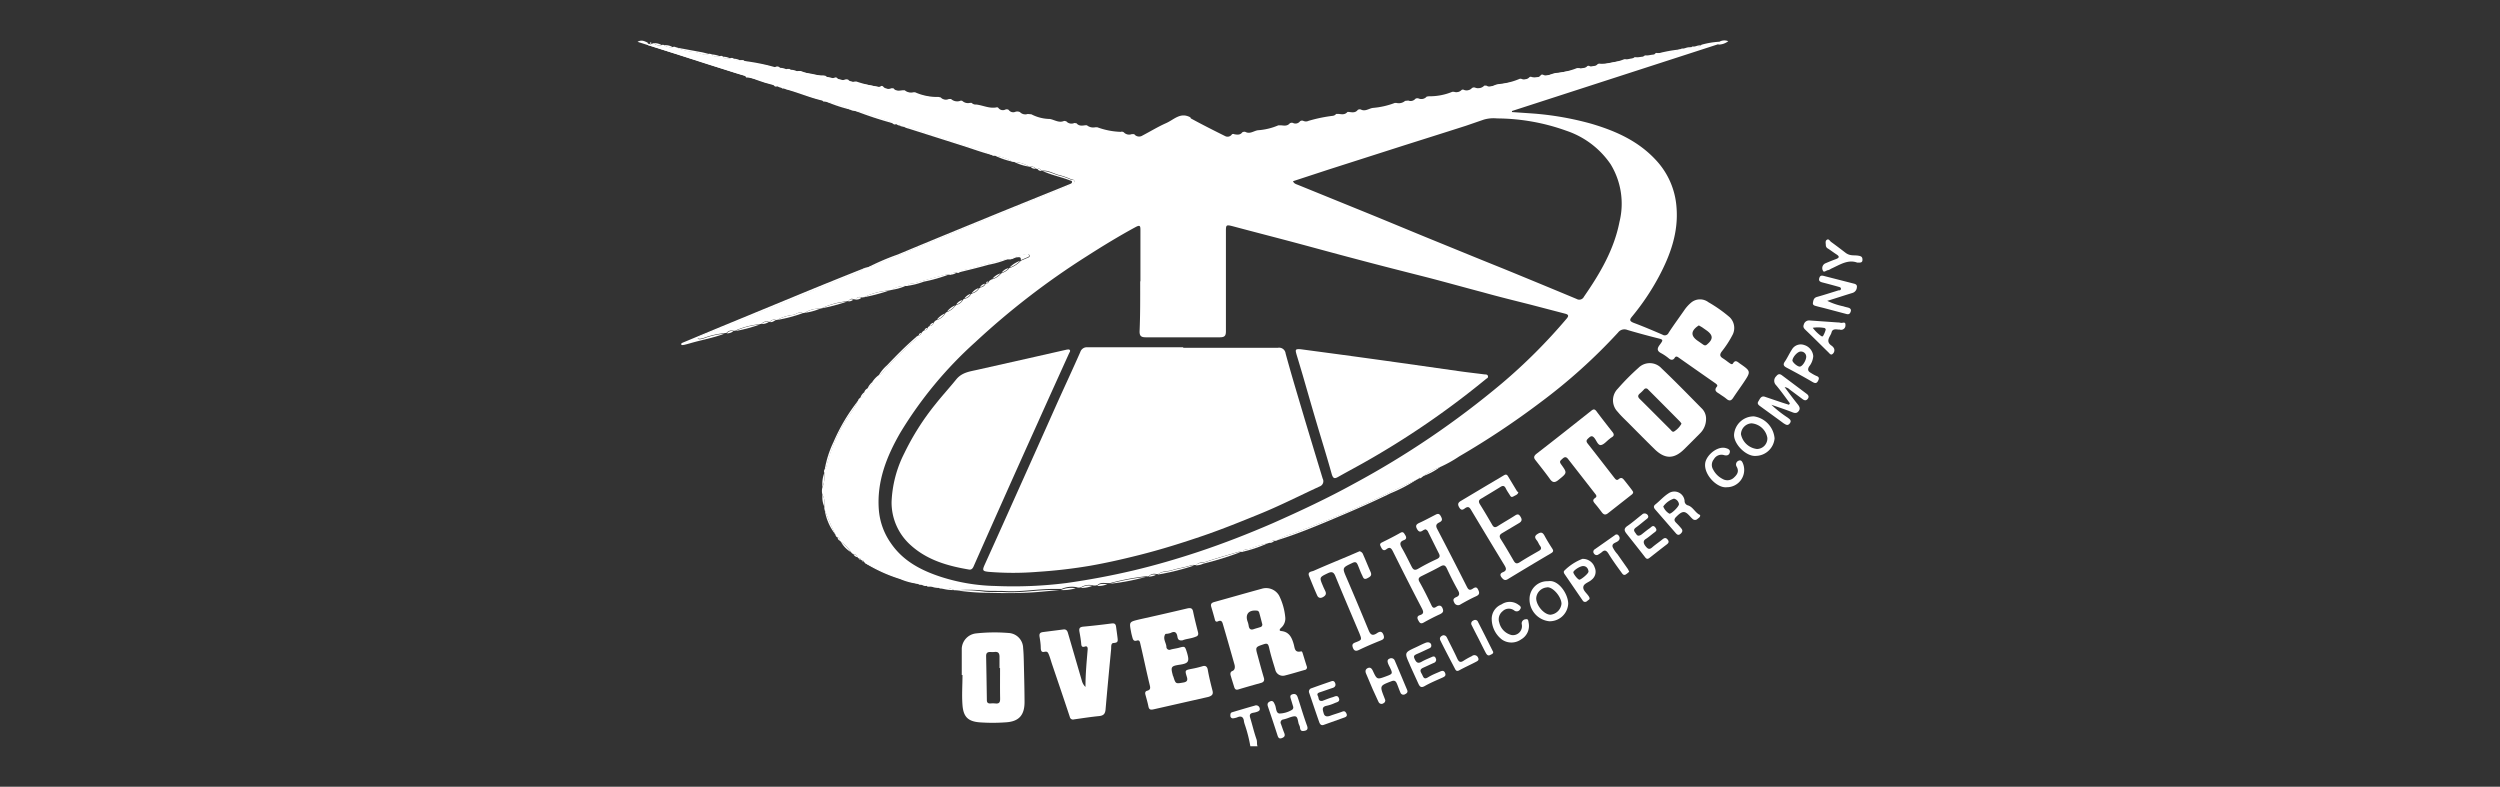 <svg id="Layer_1" data-name="Layer 1" xmlns="http://www.w3.org/2000/svg" viewBox="0 0 405.35 127.56"><rect x="0" y="0" width="405.35" height="127.56" fill="#333333" stroke="none"/><defs><style>.cls-1{fill:#fff;}</style></defs><path class="cls-1" d="M202.73,121a22.8,22.8,0,0,0-.87-3.44,4.21,4.21,0,0,1-.16-.55c-.06-.76-.44-1-1.12-.69a2.79,2.79,0,0,1-.57.14.41.41,0,0,1-.52-.39c0-.27,0-.5.3-.59,1.22-.36,2.43-.73,3.66-1.07a.58.58,0,0,1,.79.4c.12.4-.2.53-.5.63s-.44.1-.65.15c-.4.1-.52.32-.4.74.36,1.19.64,2.4,1.05,3.57.13.38,0,.75.16,1.1Z"/><path class="cls-1" d="M155,95.71l-.27,0a2.75,2.75,0,0,0-2.08-.28l-.24,0a2.1,2.1,0,0,0-1.56-.31l-.45,0a1.22,1.22,0,0,0-1-.3l-.3,0a2,2,0,0,0-.36-.17,37.55,37.55,0,0,1-5.06-1.69c-1.15-.51-2.27-1.09-3.4-1.64L140,91a.26.26,0,0,0-.33-.19l-.17-.13c0-.18-.18-.21-.34-.2l-.16-.17a.77.77,0,0,0-.67-.5.5.5,0,0,1-.33-.29,7.54,7.54,0,0,0-1.71-1.72l-.13-.17a.46.46,0,0,0-.38-.49.56.56,0,0,1-.32-.45,39.89,39.89,0,0,1-1.8-4.2l0-.3a3.14,3.14,0,0,0-.31-2,2.12,2.12,0,0,1,0-1.17,5,5,0,0,0,.31-2.37.53.53,0,0,1,0-.46c.1-.17.26-.32.29-.49a27.14,27.14,0,0,1,3.6-8.21,13.87,13.87,0,0,0,1.6-2.6.51.51,0,0,1,.29-.35,1.5,1.5,0,0,0,.71-1,.94.94,0,0,1,.45-.53,2,2,0,0,0,.88-1.15,4.18,4.18,0,0,1,.95-1,2.23,2.23,0,0,0,.92-.8c1.15-1.42,2.53-2.62,3.8-3.93.55-.57,1.3-.94,1.69-1.67l0-.07H149a.52.52,0,0,0,.4-.38,1.2,1.2,0,0,1,.53-.47.45.45,0,0,0,.47-.35.5.5,0,0,1,.34-.32.76.76,0,0,0,.66-.53.85.85,0,0,1,.52-.46,2.37,2.37,0,0,0,1.31-1,.56.56,0,0,1,.34-.3,2.83,2.83,0,0,0,1.33-1l.19-.15a1.56,1.56,0,0,0,1-.72.47.47,0,0,1,.35-.28,1.44,1.44,0,0,0,1-.73l.18-.11a2,2,0,0,0,1.15-.83l.21-.16a1,1,0,0,0,.8-.53l.18-.14c.16,0,.27,0,.31-.2a1.1,1.1,0,0,1,.7-.47,2.78,2.78,0,0,0,1.31-.87l.19-.13a2.64,2.64,0,0,0,1.15-.73c0-.07.05-.09.12-.08a4.41,4.41,0,0,0,1.72-1.1l.14-.11,1-.43c.17-.08.4-.12.33-.38s-.31-.23-.48-.19a8.5,8.5,0,0,0-2.65.82l-.32,0a1.41,1.41,0,0,0-.41,0c-1.88.49-3.77.93-5.62,1.5-.67.2-1.45.13-2,.68l-.25,0a1,1,0,0,0-1.08.31l-.23,0a1.84,1.84,0,0,0-.57,0c-1.6.42-3.19.84-4.78,1.32-.48.14-1.07,0-1.43.5l-.23,0a3.76,3.76,0,0,0-2.28.63l-.34.08a11.56,11.56,0,0,0-4.16,1.1l-.35.06a.73.73,0,0,0-1,.29l-.35,0c-.37-.21-.6,0-.82.26l-.2.05A12.51,12.51,0,0,0,133.19,50l-.25.05a4.08,4.08,0,0,0-2.43.66l-.35.06c-.58-.34-1,.17-1.54.28a6.87,6.87,0,0,0-2.61.82l-.23,0a.8.8,0,0,0-.94.31l-.22,0a1,1,0,0,0-1.12.31l-.34.08a12.48,12.48,0,0,0-4,1.06l-.28,0a1,1,0,0,0-1.07.34l-.35.05a13,13,0,0,0-3.32.76c-.35.08-.66.24-1,.08,0-.25.21-.31.4-.39,3.69-1.47,7.4-2.93,11.09-4.44q6.56-2.67,13.07-5.41a7,7,0,0,0,2.5-1.18l.35-.09a7.15,7.15,0,0,0,2.2-.79c2.56-1,5.09-2.09,7.63-3.13,3.72-1.53,7.44-3.07,11.17-4.56,3.14-1.25,6.22-2.64,9.39-3.83.88-.33,1.71-.78,2.61-1.06.31-.1.61-.24.64-.57s-.39-.3-.61-.39a11.09,11.09,0,0,0-1.64-.59c-1-.2-1.81-.81-2.84-.77l-.22,0c-.17-.2-.34-.41-.65-.25l-.35-.09a.7.7,0,0,0-.76-.29l-.25,0a5,5,0,0,0-2.45-.77l-.21,0a7.56,7.56,0,0,0-2.92-1l-.26,0a18.06,18.06,0,0,0-4.23-1.5c-2.47-.84-5-1.64-7.45-2.41a10.92,10.92,0,0,0-3-.82l-.34-.08c-.16-.37-.44-.4-.78-.3a.39.39,0,0,1-.4-.06,1.71,1.71,0,0,0-.4-.28,34.21,34.21,0,0,0-3.5-1.17,9.21,9.21,0,0,0-2.52-.67l-.26-.05a17.55,17.55,0,0,0-4.41-1.45l-.25,0a.53.53,0,0,0-.43-.33,14.86,14.86,0,0,1-2.27-.69,24.51,24.51,0,0,0-3.73-1.1l-.24,0a.82.82,0,0,0-.88-.32l-.29,0c-.41-.53-1.07-.51-1.62-.67a11.33,11.33,0,0,0-2.8-.79l-.25,0a.51.51,0,0,0-.35-.32c-1.23-.33-2.43-.75-3.64-1.14-3.87-1.27-7.77-2.48-11.66-3.71-.17,0-.31-.09-.35-.28l.34,0c.08.15.18.16.29,0L106,7a1.32,1.32,0,0,0,1.29.31.4.4,0,0,1,.38,0,1.89,1.89,0,0,0,1.42.32.45.45,0,0,1,.42,0,10.16,10.16,0,0,0,3.33.81c.7.13,1.39.66,2.16.27l.34.06c.39.53.93.39,1.45.32a.39.39,0,0,1,.4.06c.31.53.79.31,1.23.29a.52.52,0,0,1,.44,0,1.16,1.16,0,0,0,1.21.3l.45,0a2.1,2.1,0,0,0,.49.29c1,.2,2,.41,3.08.53.58.06,1.11.57,1.74.25a.6.6,0,0,1,.52.07,1.17,1.17,0,0,0,1.28.3l.39,0a1.59,1.59,0,0,0,1.39.33l.45,0a9,9,0,0,0,3.65.72l.34.06a1.49,1.49,0,0,0,1.44.32.38.38,0,0,1,.4,0,1.15,1.15,0,0,0,1.26.31.78.78,0,0,1,.58,0,1,1,0,0,0,1.07.3l.26,0a19.48,19.48,0,0,0,3.45.83.51.51,0,0,0,.54-.1.33.33,0,0,1,.34.08,1.09,1.09,0,0,0,1.32.28l.35,0c.39.51.91.4,1.44.33l.4,0a1.55,1.55,0,0,0,1.4.32l.27,0a8.78,8.78,0,0,0,3.81.76l.35.08a1.13,1.13,0,0,0,1.32.25l.35,0a1.48,1.48,0,0,0,1.44.32.41.41,0,0,1,.4,0,1.36,1.36,0,0,0,1.24.31l.26,0a.93.93,0,0,0,.76.27c1.08.13,2.1.67,3.23.47a.31.31,0,0,1,.34.07.9.9,0,0,0,1.15.27.6.6,0,0,1,.52.05.9.9,0,0,0,1.14.3,1.05,1.05,0,0,1,.7.07,1.19,1.19,0,0,0,1.25.3l.59.05a6.7,6.7,0,0,0,3,.76c.76.13,1.49.7,2.32.31l.34.06a1.12,1.12,0,0,0,1.32.28l.35.05c.39.48.91.39,1.42.32l.26,0a1.61,1.61,0,0,0,1.39.32l.28,0a12.11,12.11,0,0,0,3.81.75.55.55,0,0,1,.51.08,1.18,1.18,0,0,0,1.28.29l.4,0a1,1,0,0,0,1.35.22c1.27-.66,2.5-1.42,3.81-2s2.27-1.77,3.84-1l.16.12c0,.05,0,.12.08.14,1.83,1,3.66,1.92,5.51,2.84a.84.84,0,0,0,1.1-.3.43.43,0,0,1,.4,0c.47.08.94.14,1.27-.31a.63.63,0,0,1,.52-.07c.72.39,1.33-.16,2-.27a10.08,10.08,0,0,0,3.33-.8l.45,0c.5.05,1,.15,1.4-.32a.61.61,0,0,1,.51-.07.91.91,0,0,0,1.15-.26.54.54,0,0,1,.52-.08,1,1,0,0,0,.88,0,24,24,0,0,1,3.46-.75c.35-.07.72,0,1-.37l.43,0c.51.07,1,.16,1.41-.32l.23,0c.52.07,1.05.18,1.44-.33a.58.58,0,0,1,.51-.06c.69.36,1.28-.16,1.91-.26a13,13,0,0,0,3.58-.81l.27,0a1.55,1.55,0,0,0,1.4-.33l.52-.06a1,1,0,0,0,1.15-.28.61.61,0,0,1,.51-.06,1.14,1.14,0,0,0,1.33-.3l.34-.05a9.62,9.62,0,0,0,3.82-.73l.25,0a1.17,1.17,0,0,0,1.25-.3.39.39,0,0,1,.39,0,1.16,1.16,0,0,0,1.28-.3.57.57,0,0,1,.52-.07,1.34,1.34,0,0,0,1.48-.33l.34,0c.7.43,1.28-.15,1.91-.24a11,11,0,0,0,3.42-.83.46.46,0,0,1,.41,0,1.15,1.15,0,0,0,1.26-.31.37.37,0,0,1,.38,0c.53.07,1.07.2,1.46-.33a.34.34,0,0,1,.35-.05c.71.35,1.33-.17,2-.28a11.42,11.42,0,0,0,3.5-.8l.4,0a1.17,1.17,0,0,0,1.27-.32.37.37,0,0,1,.38,0,1.14,1.14,0,0,0,1.29-.31.61.61,0,0,1,.51-.06,10.65,10.65,0,0,0,3.82-.75l.27,0a1.58,1.58,0,0,0,1.4-.33l.22,0c.52.09,1,.19,1.44-.29l.23,0c.52.08,1.05.19,1.45-.3a.33.33,0,0,1,.34-.08,10.41,10.41,0,0,0,4-.73l.29,0a1.83,1.83,0,0,0,1.38-.32l.4,0a1.16,1.16,0,0,0,1.11-.3,13.51,13.51,0,0,1,2.83-.48v.36L245.15,18v.17l3.07.21a48.87,48.87,0,0,1,9.82,1.69c3.89,1.15,7.53,2.76,10.38,5.81a12.47,12.47,0,0,1,3.41,7.74c.33,4.08-1,7.74-2.87,11.25a39,39,0,0,1-4.35,6.47c-.43.52-.39.73.26,1,1.58.59,3.13,1.25,4.68,1.92a.68.68,0,0,0,1-.3c.8-1.23,1.67-2.41,2.51-3.62A6,6,0,0,1,274.28,49a2.24,2.24,0,0,1,2.72,0,22.49,22.49,0,0,1,3.46,2.44,2.44,2.44,0,0,1,.51,2.75A16.5,16.5,0,0,1,279.16,57c-.35.48-.32.78.17,1.09s.72.52,1.08.77c.18.12.43.32.58.06.39-.65.74-.24,1.08,0,1.86,1.29,1.86,1.29.58,3.2-.54.8-1.11,1.58-1.64,2.39-.32.49-.63.54-1.07.17s-.73-.51-1.08-.77-1.1-.5-.47-1.24c.16-.19-.07-.39-.27-.53q-3-2.09-6-4.2c-.26-.18-.44-.18-.61.11s-.52.4-.88.1a7.67,7.67,0,0,0-1.3-.89c-.68-.35-.66-.75-.25-1.31.67-.9.64-.88-.49-1.16-1.58-.4-3.16-.83-4.72-1.29a1.28,1.28,0,0,0-1.52.42,90.18,90.18,0,0,1-12.54,11.29A132,132,0,0,1,236.6,74a20.54,20.54,0,0,1-3,1.68,11.64,11.64,0,0,0-2.82,1.52l-.18.14c-.19,0-.39,0-.48.19l-.2.14-3.41,1.63c-2.65,1.28-5.32,2.52-8,3.68-2.93,1.26-5.9,2.42-8.88,3.57a10.39,10.39,0,0,0-2.65,1.1l-.27.06a.55.55,0,0,0-.73.27l-.26.07a17.34,17.34,0,0,0-3,.92c-.42.12-1,0-1.24.51l-.29,0a1.87,1.87,0,0,0-.41,0c-1.74.52-3.48,1-5.2,1.59-.54.17-1.19,0-1.61.55l-.27,0a1.37,1.37,0,0,0-.49,0c-1,.36-2.12.48-3.16.82-.74.24-1.6.08-2.25.65l-.28,0a1.22,1.22,0,0,0-1.22.29.47.47,0,0,1-.43.05,38.26,38.26,0,0,0-5.91,1.12l-.33,0c-.57,0-1.17-.17-1.66.29a1.26,1.26,0,0,1-.79.07,2.43,2.43,0,0,0-1.88.29,1,1,0,0,1-.77,0,4.16,4.16,0,0,0-2.41.29l-.26,0-1.07,0c-2.58,0-5.13.48-7.72.35-1.1-.06-2.22,0-3.32-.07A25.6,25.6,0,0,0,155,95.71Zm29.91-50.09q0-4.17,0-8.33c0-.67-.08-.85-.79-.47-2.73,1.48-5.38,3.1-8,4.78a123.77,123.77,0,0,0-18,13.89,64.84,64.84,0,0,0-12.15,14.68c-2.21,3.84-3.81,7.86-3.48,12.42a10.87,10.87,0,0,0,2,5.54c1.95,2.83,4.84,4.34,8,5.38a30.81,30.81,0,0,0,8.9,1.5,68.58,68.58,0,0,0,11.55-.48c3.59-.51,7.15-1.17,10.68-2s7.29-1.92,10.85-3.11c4-1.34,7.95-2.88,11.83-4.56,4.52-2,9-4.1,13.28-6.46a141.93,141.93,0,0,0,23.9-16.21A89.33,89.33,0,0,0,254,51.68c.37-.43.36-.66-.19-.81l-5.63-1.47c-2.57-.65-5.15-1.28-7.72-2-3-.79-6-1.63-9-2.41-3.94-1-7.89-2-11.82-3.05-3.51-.92-7-1.89-10.5-2.82-3.1-.82-6.21-1.62-9.31-2.45-1-.25-1.06-.2-1.06.78,0,5.41,0,10.83,0,16.24,0,.74-.18,1-1,1-4,0-8,0-12,0-.73,0-1-.21-1-.94C184.89,51.06,184.87,48.34,184.87,45.62Zm24.74-16.24c.15.39.49.47.79.59l11.07,4.5c3.76,1.53,7.5,3.1,11.26,4.63s7.33,3,11,4.47q5.94,2.43,11.86,4.9a.84.84,0,0,0,1.19-.36c2.58-3.73,4.88-7.61,5.76-12.13a12.27,12.27,0,0,0-1.44-9.36,14.12,14.12,0,0,0-7.17-5.42,33.65,33.65,0,0,0-11.24-2,5.66,5.66,0,0,0-2.13.19c-1,.34-1.94.67-2.91,1-3.37,1.08-6.74,2.14-10.12,3.21l-12.09,3.87Zm65.8,23.38-.28.19c-1,.77-1,1.5,0,2.24l.95.66c.21.15.4.24.66,0,1-.84,1-1.47,0-2.22l-.81-.57Z"/><path class="cls-1" d="M208.4,100.17a2,2,0,0,1-.7,1.64c-.18.18-.4.46.06.51,1.29.14,1.7,1.07,2,2.12.18.58.11,1.43,1.17,1.18.18-.05.25.17.3.34.21.68.42,1.37.64,2.06a.42.42,0,0,1-.34.61c-1.07.3-2.13.63-3.21.9a1.26,1.26,0,0,1-1.56-1c-.36-1.18-.74-2.37-1-3.58-.14-.52-.26-.69-.84-.5-1.38.47-1.4.44-1,1.85.32,1.2.65,2.4,1,3.59.13.43,0,.69-.4.82-1.25.35-2.5.7-3.75,1.08-.4.12-.56-.07-.66-.41-.19-.6-.38-1.21-.56-1.82-.09-.31-.09-.63.28-.77s.45-.56.34-1c-.61-2.15-1.22-4.31-1.85-6.45-.11-.38-.2-.89-.83-.6-.31.14-.45,0-.52-.32-.18-.67-.37-1.33-.57-2-.14-.45,0-.67.45-.8,2.59-.72,5.17-1.46,7.76-2.17a2.43,2.43,0,0,1,2.79,1.13A10,10,0,0,1,208.4,100.17Zm-3.76.94c-.14-.54-.3-1.18-.48-1.81a.44.44,0,0,0-.45-.3c-1.25-.1-1.82.6-1.44,1.74a3.47,3.47,0,0,1,.19.72c.08.51.31.74.85.54.34-.12.69-.2,1-.31A.42.42,0,0,0,204.64,101.11Z"/><path class="cls-1" d="M276.62,68a3.25,3.25,0,0,1-1,2.29c-.84.85-1.68,1.69-2.53,2.53-1.65,1.64-3.14,1.65-4.82,0-1.39-1.36-2.75-2.74-4.12-4.12-.62-.63-1.29-1.23-1.84-1.91a2.67,2.67,0,0,1,0-3.77,37.94,37.94,0,0,1,3.34-3.37,2.59,2.59,0,0,1,3.76.08c2.21,2.1,4.34,4.29,6.48,6.46A2.32,2.32,0,0,1,276.62,68Zm-4,.67a1.87,1.87,0,0,0-.25-.34q-2.56-2.59-5.16-5.19a.41.41,0,0,0-.65,0,6.55,6.55,0,0,1-.65.64c-.39.32-.39.59,0,.95,1.64,1.62,3.25,3.25,4.88,4.87.2.19.4.59.74.3A3.44,3.44,0,0,0,272.64,68.69Z"/><path class="cls-1" d="M155.94,109.46c0-1.44,0-2.88,0-4.32a2.6,2.6,0,0,1,2.24-2.43,27.82,27.82,0,0,1,5.32-.08,2.49,2.49,0,0,1,2.39,2.43c.07.72.09,1.44.11,2.16.05,2.19.11,4.38.12,6.57s-.93,3.21-3.06,3.33a29.87,29.87,0,0,1-4.23,0c-1.87-.15-2.62-.89-2.77-2.78-.13-1.63,0-3.27,0-4.91Zm6.21-1.14h-.09c0-.61,0-1.22,0-1.82s-.21-.86-.82-.79a3.64,3.64,0,0,1-.66,0c-.51,0-.7.19-.69.69q.07,3.56.12,7.13c0,.39.18.54.56.53a4.6,4.6,0,0,1,.83,0c.57.06.77-.15.76-.75C162.13,111.64,162.15,110,162.15,108.32Z"/><path class="cls-1" d="M191.75,103.82c-.71.11-.79-.27-.85-.63-.12-.68-.45-.9-1.09-.56a3.39,3.39,0,0,1-.57.13c-.11,0-.27,0-.31.08-.43.72.14,1.36.19,2a.49.49,0,0,0,.7.48c.42-.12.87-.17,1.3-.28,1-.28,1-.29,1.33.75.45,1.5.28,1.78-1.26,2-1.29.2-1.39.35-1.05,1.62,0,.1.08.21.11.31.38,1.19.37,1.16,1.64.94.62-.11.71-.39.54-.93-.33-1.07-.31-1.07.82-1.29a16.19,16.19,0,0,0,1.7-.41c.57-.19.81.13.88.57.2,1.15.48,2.27.77,3.4.15.59-.1.82-.69,1q-4.41,1-8.82,2c-.5.12-.78.1-.89-.48s-.32-1.28-.49-1.92c-.08-.28,0-.53.28-.6.62-.16.53-.51.41-1-.54-2.23-1-4.48-1.53-6.72-.07-.33-.18-.53-.54-.42-.51.17-.63-.16-.73-.53s-.16-.6-.21-.89c-.31-1.63-.3-1.6,1.3-2q3.9-.86,7.77-1.78c.57-.13.89-.09,1,.55.23,1.11.51,2.21.79,3.31.09.36,0,.6-.36.71C193.14,103.55,192.32,103.57,191.75,103.82Z"/><path class="cls-1" d="M176,111.38c0-2.19.2-4.17.36-6.14,0-.28-.09-.53-.44-.41-.55.18-.59-.13-.62-.55-.06-.6-.16-1.21-.27-1.8s0-.82.65-.88c1.52-.14,3-.31,4.54-.51.47-.07.68.07.74.52s.16,1.15.23,1.73.12.86-.59.91c-.51,0-.41.59-.44,1-.31,3.25-.62,6.51-.9,9.76-.06.71-.31,1-1,1.09-1.38.13-2.75.35-4.12.54a.52.52,0,0,1-.68-.4c-.94-2.84-1.9-5.66-2.86-8.49-.17-.5-.3-1-.49-1.49s-.28-.68-.77-.57-.56-.2-.59-.59c0-.61-.09-1.22-.19-1.82s.12-.73.58-.8l3.3-.42c.41-.05.61.19.71.55.76,2.6,1.51,5.2,2.27,7.79A2.08,2.08,0,0,0,176,111.38Z"/><path class="cls-1" d="M264.8,79.77c0,.28-.19.39-.33.5l-3.73,2.93c-.37.3-.67.32-1-.11s-.7-.93-1.08-1.37-.49-.66,0-1c.35-.23.1-.51-.06-.71l-4.35-5.58c-.28-.37-.55-.39-.89-.07s-.6.43-.24.93c1,1.39,1,1.38-.41,2.51-.62.52-1,.47-1.44-.18-.72-1-1.52-2-2.3-3-.3-.37-.32-.62.1-1,3-2.31,5.94-4.65,8.91-7,.28-.22.51-.38.82,0,.86,1.15,1.75,2.29,2.64,3.42.28.35.31.63-.12.87a2.13,2.13,0,0,0-.34.25c-.46.34-.91.92-1.4,1s-.73-.75-1.08-1.16-.58-.29-.9,0-.51.48-.19.9c1.44,1.83,2.86,3.67,4.29,5.51.18.22.4.59.74.29.5-.43.74-.06,1,.26s.72.91,1.07,1.37A3.54,3.54,0,0,1,264.8,79.77Z"/><path class="cls-1" d="M231.11,85.82a2.83,2.83,0,0,0-.36.16c-.41.3-.7.33-1-.22s-.08-.78.42-1c.86-.39,1.68-.84,2.52-1.27.38-.2.65-.3.93.22s.25.75-.26,1-.61.53-.32,1.08q2.41,4.62,4.77,9.29c.24.49.44.74,1,.36s.73-.13.92.31.1.7-.38.92c-.85.38-1.68.84-2.5,1.3a.68.68,0,0,1-1.08-.32c-.27-.49,0-.69.4-.86s.55-.47.27-1c-.67-1.18-1.28-2.4-1.85-3.62-.25-.53-.51-.62-1-.35-1,.56-2.06,1.07-3.1,1.59-.5.24-.6.49-.3,1,.69,1.22,1.31,2.49,1.92,3.76.2.43.42.46.77.22s.77-.33,1,.2.1.75-.4,1c-.9.41-1.79.87-2.66,1.36-.54.31-.7-.09-.88-.41s-.18-.65.26-.79c.66-.2.65-.52.35-1.1-1.6-3.06-3.16-6.15-4.7-9.24-.26-.52-.5-.79-1.05-.36-.38.29-.63.16-.84-.26s-.34-.62.15-.86c1-.49,2-1,2.95-1.54.48-.26.59.07.8.4s.19.64-.21.78c-.73.26-.7.66-.36,1.26.58,1,1.08,2.05,1.61,3.08.24.46.49.63,1.05.3a33.21,33.21,0,0,1,3-1.55c.45-.21.59-.44.36-.9-.59-1.16-1.16-2.33-1.74-3.49A.74.74,0,0,0,231.11,85.82Z"/><path class="cls-1" d="M246.18,79.81c-.07.38-.42.47-.7.63s-.45.22-.63-.09-.5-.74-.69-1.14-.42-.54-.84-.28c-1.06.66-2.13,1.3-3.2,1.94-.41.24-.39.52-.16.9.69,1.1,1.35,2.22,2,3.35.24.41.48.44.88.19.93-.6,1.9-1.14,2.83-1.74.41-.26.61-.2.86.2s.28.7-.16,1l-2.79,1.66c-.43.25-.55.51-.24,1,.73,1.14,1.41,2.32,2.09,3.49.26.45.51.55,1,.23,1-.64,2-1.21,3-1.78.43-.23.59-.45.26-.89-.19-.26-.3-.6-.5-.85-.34-.42-.44-.71.12-1.06s.83-.24,1.12.29c.38.71.8,1.39,1.24,2.07.25.37.19.56-.19.78-2.34,1.38-4.67,2.77-7,4.19-.46.28-.7.11-1-.26s-.27-.68.19-.86c.7-.27.54-.67.25-1.15q-2.7-4.44-5.37-8.9c-.24-.4-.44-.72-1-.33-.33.25-.62.42-.94-.11s-.2-.8.25-1.07l4.36-2.6,2.5-1.48c.27-.16.53-.34.77.05l1.5,2.49A1.38,1.38,0,0,1,246.18,79.81Z"/><path class="cls-1" d="M220.44,89.38a.8.8,0,0,1,.59.56c.41.91.77,1.84,1.18,2.75.28.62,0,.81-.56,1.09s-.65-.22-.78-.48c-.28-.54-.47-1.12-.71-1.68-.17-.39-.33-.61-.87-.35-1.69.8-1.68.76-.93,2.49,1.21,2.8,2.38,5.6,3.54,8.41.28.69.58,1,1.31.53.41-.28.83-.48,1.1.22s-.13.8-.62,1c-1.12.45-2.24.93-3.34,1.46-.53.26-.82.13-1-.38s0-.69.48-.86c1-.39,1-.41.57-1.49-1.3-3.08-2.62-6.15-3.89-9.25-.29-.72-.65-.73-1.25-.44-1.35.65-1.36.64-.74,2.09.11.28.26.55.38.83.2.45,0,.72-.4.94s-.76.14-.94-.29c-.45-1-.89-2.09-1.31-3.14-.28-.72.44-.7.75-.84,1.82-.81,3.66-1.56,5.49-2.33Z"/><path class="cls-1" d="M296.27,48.78a11,11,0,0,0,2.63.89c.26.1.53.14.8.22s.49.26.38.61-.29.52-.67.42l-3.78-1c-.32-.08-.65-.15-1-.25s-.75-.14-.68-.58.15-.81.67-.95c1.17-.33,2.32-.7,3.48-1.06.15,0,.37,0,.39-.24s-.21-.29-.39-.34c-.85-.24-1.71-.47-2.56-.69-.39-.1-.71-.22-.56-.72s.45-.42.81-.33L300.64,46c.31.08.5.26.43.6a1,1,0,0,1-.72.9C299,47.91,297.75,48.33,296.27,48.78Z"/><path class="cls-1" d="M290.21,65.39c-.74-1-1.45-2-2.24-2.94A1,1,0,0,1,288,61c.28-.36.54-.43.91-.16l4,3c.31.22.46.5.19.84s-.58.24-.88,0l-2-1.49a1.43,1.43,0,0,0-.86-.42c.74,1,1.42,1.91,2.14,2.81.3.38.44.72.1,1.12s-.7.26-1.12.09c-1-.39-2-.72-3.27-1.16a18.79,18.79,0,0,0,2.64,2.08c.31.25.7.46.35.93s-.67.19-1,0c-1.23-.91-2.47-1.8-3.7-2.7-.29-.21-.67-.44-.4-.86s.45-1,1.14-.72l2.75.93,1.08.34Z"/><path class="cls-1" d="M275.67,83.58c0,.28-.27.42-.45.57a.56.56,0,0,1-.77,0c-.27-.23-.49-.52-.75-.76-.62-.59-1.05-.47-1.94.43-.54.54-.09.82.22,1.16a9.19,9.19,0,0,1,.66.74c.27.35.09.62-.19.86s-.51.13-.71-.1l-3.38-3.89c-.22-.26-.29-.51,0-.77.74-.58,1.36-1.31,2.16-1.82a1.67,1.67,0,0,1,2.62,1.2.73.73,0,0,0,.57.75c.79.26,1.12,1.13,1.85,1.51C275.64,83.45,275.65,83.53,275.67,83.58Zm-3.44-1.83a1.05,1.05,0,0,0-.82-.9,3.4,3.4,0,0,0-1.73,1.27,2.3,2.3,0,0,0,1,1.17C271,83.33,272.22,82.15,272.23,81.75Z"/><path class="cls-1" d="M284.7,73.92c-1.58.14-3.61-1.93-3.54-3.46a3.2,3.2,0,0,1,3.22-2.95,3.94,3.94,0,0,1,3.35,3.57A3.11,3.11,0,0,1,284.7,73.92ZM286.56,71A2.84,2.84,0,0,0,284,68.64a1.81,1.81,0,0,0-1.72,1.77,3,3,0,0,0,2.59,2.39A1.71,1.71,0,0,0,286.56,71Z"/><path class="cls-1" d="M267.25,83.74c0,.24-.15.32-.3.45-.57.44-1.11.92-1.7,1.34s-.16.73.07,1.1.6.21.88,0c.44-.34.86-.7,1.31-1,.26-.19.52-.59.89-.1s.06.64-.26.88-.86.71-1.32,1-.34.74,0,1.16.6.6,1.07.18,1.1-.84,1.64-1.28c.3-.25.56-.35.85,0s.18.58-.15.82c-.93.71-1.84,1.43-2.76,2.15-.29.23-.49.24-.74-.1-1-1.29-2-2.55-3-3.81-.4-.5-.45-.85.15-1.26.82-.56,1.57-1.23,2.36-1.84a.57.57,0,0,1,.69-.11A.56.56,0,0,1,267.25,83.74Z"/><path class="cls-1" d="M251,94.24c1.64-.32,3.24,2,3.27,3.62a3,3,0,0,1-3.08,2.87A3.57,3.57,0,0,1,248,97.06,2.88,2.88,0,0,1,251,94.24Zm-.14,1A1.89,1.89,0,0,0,249.08,97c0,1.2,1.32,2.68,2.32,2.67a2,2,0,0,0,1.78-1.76C253.18,96.8,251.84,95.2,250.89,95.22Z"/><path class="cls-1" d="M214.38,113.65c.52-.19,1.11-.44,1.71-.61.33-.1.78-.41,1,.16s-.3.64-.64.78a6.32,6.32,0,0,1-1.33.45c-.88.17-.65.69-.49,1.25s.62.54,1.11.35,1.26-.4,1.88-.64c.39-.16.55,0,.7.32s0,.51-.33.62l-3.36,1.2c-.45.16-.63-.16-.74-.47-.55-1.56-1.07-3.13-1.61-4.7a.56.56,0,0,1,.4-.78c1.07-.39,2.14-.76,3.21-1.13.35-.12.53.09.62.39s-.05.57-.4.69c-.71.23-1.41.49-2.12.72-.32.11-.5.25-.31.59S213.68,113.7,214.38,113.65Z"/><path class="cls-1" d="M232.07,104.71c0,.3-.27.39-.5.49-.58.27-1.15.55-1.74.8s-.69.38-.42.93.56.67,1.1.36,1.05-.5,1.58-.74c.27-.13.55-.21.69.16a.52.52,0,0,1-.27.76c-.58.25-1.15.53-1.74.79s-.51.55-.25,1,.3,1,1,.57,1.28-.64,1.94-.93c.3-.13.64-.26.84.2s-.08.61-.4.76c-1,.45-2,.86-2.92,1.39-.58.32-.79.06-1-.39-.43-.95-.87-1.9-1.3-2.86-.05-.1-.09-.21-.13-.31-.84-1.88-.84-1.88,1-2.73.53-.24,1-.5,1.58-.73S232.1,104.29,232.07,104.71Z"/><path class="cls-1" d="M224.61,113.52c0,.35-.19.46-.42.57s-.54,0-.67-.27c-.32-.68-.62-1.36-.92-2-.37-.86-.73-1.73-1.1-2.59-.17-.39-.12-.73.28-.91s.64.07.81.44c.67,1.44.68,1.44,2.12.91,1.13-.42,1.14-.43.62-1.52a4.66,4.66,0,0,1-.28-.6c-.09-.3-.15-.6.25-.76a.6.6,0,0,1,.84.3c.68,1.58,1.33,3.16,2,4.74.17.38,0,.57-.32.73a.51.51,0,0,1-.76-.28c-.2-.45-.36-.93-.55-1.39s-.4-.64-.94-.42c-1.86.72-1.87.7-1.14,2.58C224.49,113.19,224.55,113.37,224.61,113.52Z"/><path class="cls-1" d="M209.67,114.56l-.36-1.19c-.09-.32-.24-.65.25-.8s.73.11.86.52c.29.86.55,1.73.83,2.6.22.68.45,1.37.68,2,.14.4.11.7-.39.8s-.69,0-.76-.5c0-.26-.2-.51-.25-.78-.23-1.1-.21-1.34-1.73-.77a5.79,5.79,0,0,1-.71.21.5.5,0,0,0-.39.75c.17.47.32.94.51,1.4s.1.68-.33.86-.62,0-.75-.44q-.75-2.33-1.54-4.64c-.15-.43-.06-.68.35-.86s.59.11.72.43l.07.15c.22.49.12,1.3.71,1.39a4.16,4.16,0,0,0,2-.57A.46.46,0,0,0,209.67,114.56Z"/><path class="cls-1" d="M241.87,100.44A2.52,2.52,0,0,1,243.45,98a2.37,2.37,0,0,1,2.67,0c.25.18.65.38.36.78a.63.63,0,0,1-.94.22,1.44,1.44,0,0,0-1.9.1,1.67,1.67,0,0,0-.54,1.87,2.7,2.7,0,0,0,2,2,1.46,1.46,0,0,0,1.64-1.75.67.67,0,0,1,.63-.81c.47-.11.43.31.49.59a2.52,2.52,0,0,1-1.24,2.68,2.69,2.69,0,0,1-3.12,0A4.23,4.23,0,0,1,241.87,100.44Z"/><path class="cls-1" d="M256.56,90.62a2,2,0,0,1,2,1.38,1.65,1.65,0,0,1-.49,2c-.43.42-1.26.58-1.35,1.15s.53,1,.87,1.52,0,.54-.22.76-.53.22-.71,0c-1-1.45-2-2.92-3-4.38-.12-.18-.16-.42,0-.54A8.39,8.39,0,0,1,256.56,90.62Zm.14,1.16c-.56,0-1.59.73-1.6,1s.74,1.23,1,1.21,1.5-1,1.46-1.34C257.5,92.14,257.2,91.79,256.7,91.78Z"/><path class="cls-1" d="M294,57.74a3,3,0,0,1-.66,1.67c-.31.52-.18.81.29,1.06a6.17,6.17,0,0,0,.87.48c.49.17.48.42.27.82s-.46.41-.86.18c-1.38-.81-2.79-1.58-4.21-2.33-.51-.26-.64-.52-.3-1s.72-1.3,1.13-1.93a1.66,1.66,0,0,1,2-.75A2.06,2.06,0,0,1,294,57.74Zm-1.14.15A.84.84,0,0,0,292,57c-.48-.05-1.3.81-1.38,1.44,0,.29.78,1,1.19,1S292.81,58.53,292.86,57.89Z"/><path class="cls-1" d="M298.1,53.44c-.53-.07-1-.11-1.14.48s-1.08,1.38,0,2.12a1.31,1.31,0,0,1,.39.42.76.76,0,0,1-.2.92c-.29.27-.5-.06-.68-.24-1.23-1.2-2.44-2.42-3.68-3.6-.29-.28-.49-.5-.32-.92a.88.88,0,0,1,.94-.66l4.55.32a1.93,1.93,0,0,1,.49.06c.28.09.82-.3.77.39a.7.7,0,0,1-.89.72A.61.61,0,0,0,298.1,53.44Zm-4.18-.29a6.43,6.43,0,0,0,1.25,1.25c.12.1.32.23.43.06a4.46,4.46,0,0,0,.42-1c0-.17-.14-.3-.33-.3A5.49,5.49,0,0,0,293.92,53.15Z"/><path class="cls-1" d="M301.13,42.58c-1.51-.57-2.85.37-4.26,1a1.65,1.65,0,0,1-.44.22c-.3,0-.7.47-.86.09a.85.85,0,0,1,.41-1.2c.56-.24,1.13-.47,1.7-.68s.6-.43.09-.76-.91-.64-1.37-.94a.62.62,0,0,1-.36-.52c0-.32-.14-.73.18-.92s.47.21.68.36c.79.57,1.56,1.16,2.33,1.75s1.43.34,2.15.49c.44.08.61.22.6.68S301.62,42.59,301.13,42.58Z"/><path class="cls-1" d="M280,79c-1.73.22-4.17-2.48-3.39-4.37.51-1.22,2-2.25,3.12-2,.38.1.85.24.74.72s-.5.57-.94.44a1.41,1.41,0,0,0-1.64.67,1.44,1.44,0,0,0-.11,1.69,3.47,3.47,0,0,0,1.51,1.5,1.53,1.53,0,0,0,1.85-.21c.53-.49.87-1,.45-1.76a.66.66,0,0,1,.36-1c.43-.16.59.3.71.62A2.81,2.81,0,0,1,280,79Z"/><path class="cls-1" d="M169.1,27.74c1,0,1.87.57,2.84.77a11.09,11.09,0,0,1,1.64.59c.22.09.65-.05.61.39s-.33.47-.64.57c-.9.28-1.73.73-2.61,1.06-3.17,1.19-6.25,2.58-9.39,3.83-3.73,1.49-7.45,3-11.17,4.56-2.54,1-5.07,2.14-7.63,3.13a7.15,7.15,0,0,1-2.2.79,38.86,38.86,0,0,1,5-2.16c4.95-2.07,9.91-4.1,14.87-6.13,3.69-1.51,7.39-3,11.08-4.49l1.91-.78c.17-.07.4-.13.41-.36s-.26-.22-.42-.29C172,28.67,170.47,28.4,169.1,27.74Z"/><path class="cls-1" d="M264.16,92.69a3.15,3.15,0,0,1-.6.48c-.33.16-.51-.14-.66-.35-.73-1-1.46-2-2.12-3.08-.35-.55-.64-.61-1.1-.18a4,4,0,0,1-.48.32.49.49,0,0,1-.73-.1.46.46,0,0,1,.11-.72l3.26-2.29a.39.39,0,0,1,.63.11.56.56,0,0,1-.08.81c-.32.33-1.09.34-.92,1a4.46,4.46,0,0,0,.78,1.16l1.62,2.31C264,92.32,264.05,92.49,264.16,92.69Z"/><path class="cls-1" d="M140.2,43.52a7,7,0,0,1-2.5,1.18q-6.51,2.74-13.07,5.41c-3.69,1.51-7.4,3-11.09,4.44-.19.08-.37.14-.4.39.36.16.67,0,1-.08a13,13,0,0,1,3.32-.76c-1.76.68-3.62,1-5.43,1.52-.37.11-.74.21-1.12.3-.16,0-.38.11-.45-.07s.18-.27.35-.34l6-2.5,13.27-5.47c3.3-1.36,6.6-2.69,9.9-4A.44.44,0,0,1,140.2,43.52Z"/><path class="cls-1" d="M234,103c.37,0,.51.18.64.45.54,1.1,1.11,2.17,1.61,3.27.26.57.51.8,1.1.38a12.64,12.64,0,0,1,1.3-.72.63.63,0,0,1,1,.25c.24.46-.16.58-.43.73-.86.45-1.74.84-2.59,1.31-.37.21-.55.11-.71-.21-.79-1.52-1.58-3-2.35-4.56C233.33,103.45,233.55,103.15,234,103Z"/><path class="cls-1" d="M206.9,87.65a10.39,10.39,0,0,1,2.65-1.1c3-1.15,5.95-2.31,8.88-3.57,2.71-1.16,5.38-2.4,8-3.68l3.41-1.63a24.78,24.78,0,0,1-4.35,2.3c-2.85,1.39-5.76,2.67-8.68,3.9C213.57,85.24,210.3,86.61,206.9,87.65Z"/><path class="cls-1" d="M242.11,105.72c0,.32-.29.36-.49.48-.38.21-.58-.1-.72-.35-.53-1-1-2-1.53-3-.25-.49-.51-1-.75-1.48a.52.52,0,0,1,.27-.76.49.49,0,0,1,.76.24c.81,1.57,1.6,3.15,2.39,4.73C242.06,105.6,242.09,105.66,242.11,105.72Z"/><path class="cls-1" d="M105,6.9c0,.19.18.23.35.28,3.89,1.23,7.79,2.44,11.66,3.71,1.21.39,2.41.81,3.64,1.14a.51.51,0,0,1,.35.32c-2-.62-4.05-1.23-6.07-1.87s-4.26-1.38-6.4-2.06l-5.16-1.64C104.06,6.38,104.53,6.71,105,6.9Z"/><path class="cls-1" d="M155,95.71a25.6,25.6,0,0,1,4.71.23c1.1.1,2.22,0,3.32.07,2.59.13,5.14-.37,7.72-.35l1.07,0c-1.36.13-2.73.27-4.1.37-2.43.17-4.87.15-7.3.09A36.48,36.48,0,0,1,155,95.71Z"/><path class="cls-1" d="M146.38,20.45a10.92,10.92,0,0,1,3,.82c2.49.77,5,1.57,7.45,2.41a18.06,18.06,0,0,1,4.23,1.5c-1.74-.41-3.42-1.06-5.12-1.59l-8.63-2.74A2.7,2.7,0,0,1,146.38,20.45Z"/><path class="cls-1" d="M139.2,64.88a13.87,13.87,0,0,1-1.6,2.6,27.14,27.14,0,0,0-3.6,8.21c0,.17-.19.32-.29.49a17.14,17.14,0,0,1,1.45-4.55A30,30,0,0,1,139.2,64.88Z"/><path class="cls-1" d="M192.88,19.53c-1.57-.72-2.62.51-3.84,1s-2.54,1.33-3.81,2a1,1,0,0,1-1.35-.22,3.19,3.19,0,0,0,2.46-.62c1.55-.8,3.11-1.57,4.64-2.41A1.38,1.38,0,0,1,192.88,19.53Z"/><path class="cls-1" d="M148.89,54.46c-.39.73-1.14,1.1-1.69,1.67-1.27,1.31-2.65,2.51-3.8,3.93a2.23,2.23,0,0,1-.92.8,6.26,6.26,0,0,1,1.35-1.64c1.49-1.56,3-3.1,4.65-4.52C148.6,54.6,148.69,54.44,148.89,54.46Z"/><path class="cls-1" d="M140.21,91.17c1.13.55,2.25,1.13,3.4,1.64a37.55,37.55,0,0,0,5.06,1.69,2,2,0,0,1,.36.17,10,10,0,0,1-3.1-.79,24.36,24.36,0,0,1-5.51-2.48A1.17,1.17,0,0,1,140.21,91.17Z"/><path class="cls-1" d="M155.36,44.19c.55-.55,1.33-.48,2-.68,1.85-.57,3.74-1,5.62-1.5a1.41,1.41,0,0,1,.41,0,15.12,15.12,0,0,1-3.08.91C158.67,43.39,157,43.78,155.36,44.19Z"/><path class="cls-1" d="M199.73,22.33a.84.84,0,0,1-1.1.3c-1.85-.92-3.68-1.88-5.51-2.84,0,0-.05-.09-.08-.14a39.9,39.9,0,0,1,4.44,2.21A2.83,2.83,0,0,0,199.73,22.33Z"/><path class="cls-1" d="M193.89,91.67c.42-.51,1.07-.38,1.61-.55,1.72-.58,3.46-1.07,5.2-1.59a1.87,1.87,0,0,1,.41,0,49,49,0,0,1-6,1.86A2.8,2.8,0,0,1,193.89,91.67Z"/><path class="cls-1" d="M147,46.36c.36-.49.95-.36,1.43-.5,1.59-.48,3.18-.9,4.78-1.32a1.84,1.84,0,0,1,.57,0,25.07,25.07,0,0,1-4,1.13A12.17,12.17,0,0,1,147,46.36Z"/><path class="cls-1" d="M127.09,14.23a24.51,24.51,0,0,1,3.73,1.1,14.86,14.86,0,0,0,2.27.69.53.53,0,0,1,.43.33c-2.09-.46-4.05-1.32-6.11-1.88C127.29,14.43,127.2,14.31,127.09,14.23Z"/><path class="cls-1" d="M138.44,17.89a9.21,9.21,0,0,1,2.52.67,34.21,34.21,0,0,1,3.5,1.17,1.71,1.71,0,0,1,.4.28A59.54,59.54,0,0,1,138.44,17.89Z"/><path class="cls-1" d="M187.72,93.16c.65-.57,1.51-.41,2.25-.65,1-.34,2.13-.46,3.16-.82a1.37,1.37,0,0,1,.49,0A38.49,38.49,0,0,1,187.72,93.16Z"/><path class="cls-1" d="M179.88,94.66a38.26,38.26,0,0,1,5.91-1.12A34.81,34.81,0,0,1,179.88,94.66Z"/><path class="cls-1" d="M226.08,17.19a13,13,0,0,1-3.58.81c-.63.1-1.22.62-1.91.26A36.72,36.72,0,0,1,226.08,17.19Z"/><path class="cls-1" d="M115,8.76c-.77.39-1.46-.14-2.16-.27a10.16,10.16,0,0,1-3.33-.81l4.29.79C114.19,8.55,114.59,8.67,115,8.76Z"/><path class="cls-1" d="M172.52,20.11c-.83.39-1.56-.18-2.32-.31a6.7,6.7,0,0,1-3-.76C169,19.32,170.77,19.67,172.52,20.11Z"/><path class="cls-1" d="M207.23,20.86a10.08,10.08,0,0,1-3.33.8c-.65.11-1.26.66-2,.27A45.79,45.79,0,0,1,207.23,20.86Z"/><path class="cls-1" d="M255.6,11.35a11.42,11.42,0,0,1-3.5.8c-.65.11-1.27.63-2,.28A46.15,46.15,0,0,1,255.6,11.35Z"/><path class="cls-1" d="M246.26,13.17a11,11,0,0,1-3.42.83c-.63.09-1.21.67-1.91.24A48.34,48.34,0,0,1,246.26,13.17Z"/><path class="cls-1" d="M216.57,19c-.25.33-.62.3-1,.37a24,24,0,0,0-3.46.75,1,1,0,0,1-.88,0A41.63,41.63,0,0,1,216.57,19Z"/><path class="cls-1" d="M125.82,10.94c-.63.32-1.16-.19-1.74-.25-1-.12-2.06-.33-3.08-.53a2.1,2.1,0,0,1-.49-.29A32.86,32.86,0,0,1,125.82,10.94Z"/><path class="cls-1" d="M163.71,42a8.5,8.5,0,0,1,2.65-.82c.17,0,.41-.07.48.19s-.16.3-.33.38l-1,.43c.08-.61-.33-.47-.68-.45S164.15,42.13,163.71,42Z"/><path class="cls-1" d="M133.7,82.52a39.89,39.89,0,0,0,1.8,4.2A8.43,8.43,0,0,1,133.7,82.52Z"/><path class="cls-1" d="M121.26,12.39a11.33,11.33,0,0,1,2.8.79c.55.16,1.21.14,1.62.67A25.71,25.71,0,0,1,121.26,12.39Z"/><path class="cls-1" d="M142.84,14.25a.51.51,0,0,1-.54.1,19.48,19.48,0,0,1-3.45-.83A21.56,21.56,0,0,1,142.84,14.25Z"/><path class="cls-1" d="M133.77,16.39a17.55,17.55,0,0,1,4.41,1.45A23,23,0,0,1,133.77,16.39Z"/><path class="cls-1" d="M201.4,89.48c.28-.47.82-.39,1.24-.51a17.34,17.34,0,0,1,3-.92A21.16,21.16,0,0,1,201.4,89.48Z"/><path class="cls-1" d="M152.17,16.11a8.78,8.78,0,0,1-3.81-.76A21.42,21.42,0,0,1,152.17,16.11Z"/><path class="cls-1" d="M140,48.21a11.56,11.56,0,0,1,4.16-1.1A30,30,0,0,1,140,48.21Z"/><path class="cls-1" d="M126,51.88a6.87,6.87,0,0,1,2.61-.82c.5-.11,1-.62,1.54-.28A24,24,0,0,1,126,51.88Z"/><path class="cls-1" d="M161.52,17.93c-1.13.2-2.15-.34-3.23-.47a.93.93,0,0,1-.76-.27A22.61,22.61,0,0,1,161.52,17.93Z"/><path class="cls-1" d="M272.6,8a10.41,10.41,0,0,1-4,.73A21.61,21.61,0,0,1,272.6,8Z"/><path class="cls-1" d="M235.42,15.35a9.62,9.62,0,0,1-3.82.73A17.66,17.66,0,0,1,235.42,15.35Z"/><path class="cls-1" d="M119.18,53.68a12.48,12.48,0,0,1,4-1.06A22.91,22.91,0,0,1,119.18,53.68Z"/><path class="cls-1" d="M133.19,50a12.51,12.51,0,0,1,4.12-1.09A29.78,29.78,0,0,1,133.19,50Z"/><path class="cls-1" d="M181.69,21.94a12.11,12.11,0,0,1-3.81-.75A16.49,16.49,0,0,1,181.69,21.94Z"/><path class="cls-1" d="M133.5,12.43a9,9,0,0,1-3.65-.72A20.68,20.68,0,0,1,133.5,12.43Z"/><path class="cls-1" d="M263.27,9.85a10.65,10.65,0,0,1-3.82.75A19.86,19.86,0,0,1,263.27,9.85Z"/><path class="cls-1" d="M230.73,77.2a11.64,11.64,0,0,1,2.82-1.52A10.39,10.39,0,0,1,230.73,77.2Z"/><path class="cls-1" d="M161.29,25.22a7.56,7.56,0,0,1,2.92,1A12.12,12.12,0,0,1,161.29,25.22Z"/><path class="cls-1" d="M172,95.67a4.16,4.16,0,0,1,2.41-.29A7,7,0,0,1,172,95.67Z"/><path class="cls-1" d="M133.67,76.64a5,5,0,0,1-.31,2.37A5,5,0,0,1,133.67,76.64Z"/><path class="cls-1" d="M136.33,87.83A7.54,7.54,0,0,1,138,89.55,4.55,4.55,0,0,1,136.33,87.83Z"/><path class="cls-1" d="M133.36,80.18a3.14,3.14,0,0,1,.31,2A3.67,3.67,0,0,1,133.36,80.18Z"/><path class="cls-1" d="M164.42,26.25a5,5,0,0,1,2.45.77A8.13,8.13,0,0,1,164.42,26.25Z"/><path class="cls-1" d="M130.51,50.72a4.08,4.08,0,0,1,2.43-.66A9.84,9.84,0,0,1,130.51,50.72Z"/><path class="cls-1" d="M278.62,7.23V6.87a1.65,1.65,0,0,1,1.6-.19A2.6,2.6,0,0,1,278.62,7.23Z"/><path class="cls-1" d="M152.61,95.39a2.75,2.75,0,0,1,2.08.28A6.34,6.34,0,0,1,152.61,95.39Z"/><path class="cls-1" d="M144.51,47a3.76,3.76,0,0,1,2.28-.63A7.81,7.81,0,0,1,144.51,47Z"/><path class="cls-1" d="M175.22,95.33A2.43,2.43,0,0,1,177.1,95,4.81,4.81,0,0,1,175.22,95.33Z"/><path class="cls-1" d="M165.4,42.29a4.41,4.41,0,0,1-1.72,1.1A4.24,4.24,0,0,1,165.4,42.29Z"/><path class="cls-1" d="M177.89,95c.49-.46,1.09-.3,1.66-.29A3.5,3.5,0,0,1,177.89,95Z"/><path class="cls-1" d="M153.21,50.83a2.37,2.37,0,0,1-1.31,1A3.25,3.25,0,0,1,153.21,50.83Z"/><path class="cls-1" d="M150.81,95a2.1,2.1,0,0,1,1.56.31A2.81,2.81,0,0,1,150.81,95Z"/><path class="cls-1" d="M154.88,49.52a2.83,2.83,0,0,1-1.33,1A3,3,0,0,1,154.88,49.52Z"/><path class="cls-1" d="M240.59,14.28a1.34,1.34,0,0,1-1.48.33A4,4,0,0,1,240.59,14.28Z"/><path class="cls-1" d="M209.08,20.51c-.39.47-.9.37-1.4.32A2.44,2.44,0,0,1,209.08,20.51Z"/><path class="cls-1" d="M116.78,9.14c-.52.07-1.06.21-1.45-.32A4.49,4.49,0,0,1,116.78,9.14Z"/><path class="cls-1" d="M264.94,9.5a1.58,1.58,0,0,1-1.4.33A2.15,2.15,0,0,1,264.94,9.5Z"/><path class="cls-1" d="M129.4,11.67a1.59,1.59,0,0,1-1.39-.33A2,2,0,0,1,129.4,11.67Z"/><path class="cls-1" d="M249.77,12.48c-.39.53-.93.4-1.46.33A3.88,3.88,0,0,1,249.77,12.48Z"/><path class="cls-1" d="M146.29,15c-.53.07-1,.18-1.44-.33A3.61,3.61,0,0,1,146.29,15Z"/><path class="cls-1" d="M153.84,16.44a1.13,1.13,0,0,1-1.32-.25A2.6,2.6,0,0,1,153.84,16.44Z"/><path class="cls-1" d="M231.26,16.13a1.14,1.14,0,0,1-1.33.3A2.79,2.79,0,0,1,231.26,16.13Z"/><path class="cls-1" d="M227.75,16.83a1.55,1.55,0,0,1-1.4.33A2.17,2.17,0,0,1,227.75,16.83Z"/><path class="cls-1" d="M162.22,44.33a2.78,2.78,0,0,1-1.31.87A2.6,2.6,0,0,1,162.22,44.33Z"/><path class="cls-1" d="M220.08,18.32c-.39.51-.92.4-1.44.33A3.78,3.78,0,0,1,220.08,18.32Z"/><path class="cls-1" d="M218.41,18.67c-.38.48-.9.39-1.41.32A2.78,2.78,0,0,1,218.41,18.67Z"/><path class="cls-1" d="M174.18,20.45a1.12,1.12,0,0,1-1.32-.28A3,3,0,0,1,174.18,20.45Z"/><path class="cls-1" d="M176,20.82c-.51.07-1,.16-1.42-.32A2.9,2.9,0,0,1,176,20.82Z"/><path class="cls-1" d="M158.71,46.7a2,2,0,0,1-1.15.83A2.28,2.28,0,0,1,158.71,46.7Z"/><path class="cls-1" d="M141.53,61.88a2,2,0,0,1-.88,1.15A2.62,2.62,0,0,1,141.53,61.88Z"/><path class="cls-1" d="M177.6,21.17a1.61,1.61,0,0,1-1.39-.32A2.13,2.13,0,0,1,177.6,21.17Z"/><path class="cls-1" d="M109.08,7.66a1.89,1.89,0,0,1-1.42-.32A2.14,2.14,0,0,1,109.08,7.66Z"/><path class="cls-1" d="M155.63,16.81a1.48,1.48,0,0,1-1.44-.32A3,3,0,0,1,155.63,16.81Z"/><path class="cls-1" d="M268.28,8.84c-.4.49-.93.38-1.45.3A4.52,4.52,0,0,1,268.28,8.84Z"/><path class="cls-1" d="M266.6,9.18c-.4.48-.92.38-1.44.29A3.94,3.94,0,0,1,266.6,9.18Z"/><path class="cls-1" d="M135.28,12.81a1.49,1.49,0,0,1-1.44-.32A2.87,2.87,0,0,1,135.28,12.81Z"/><path class="cls-1" d="M148.09,15.33a1.55,1.55,0,0,1-1.4-.32A2.72,2.72,0,0,1,148.09,15.33Z"/><path class="cls-1" d="M144.5,14.61a1.09,1.09,0,0,1-1.32-.28A3.76,3.76,0,0,1,144.5,14.61Z"/><path class="cls-1" d="M274.27,7.68a1.83,1.83,0,0,1-1.38.32A1.94,1.94,0,0,1,274.27,7.68Z"/><path class="cls-1" d="M118.41,9.49c-.44,0-.92.24-1.23-.29A2.38,2.38,0,0,1,118.41,9.49Z"/><path class="cls-1" d="M229.42,16.49a1,1,0,0,1-1.15.28A1.67,1.67,0,0,1,229.42,16.49Z"/><path class="cls-1" d="M183.48,22.31A1.18,1.18,0,0,1,182.2,22,2.46,2.46,0,0,1,183.48,22.31Z"/><path class="cls-1" d="M258.94,10.66a1.14,1.14,0,0,1-1.29.31A2.76,2.76,0,0,1,258.94,10.66Z"/><path class="cls-1" d="M127.62,11.31a1.17,1.17,0,0,1-1.28-.3A2.23,2.23,0,0,1,127.62,11.31Z"/><path class="cls-1" d="M236.92,15a1.17,1.17,0,0,1-1.25.3A2,2,0,0,1,236.92,15Z"/><path class="cls-1" d="M107.28,7.31A1.32,1.32,0,0,1,106,7,2.33,2.33,0,0,1,107.28,7.31Z"/><path class="cls-1" d="M201.4,22c-.33.45-.8.39-1.27.31A2.94,2.94,0,0,1,201.4,22Z"/><path class="cls-1" d="M210.74,20.18a.91.91,0,0,1-1.15.26A2.21,2.21,0,0,1,210.74,20.18Z"/><path class="cls-1" d="M163.56,43.47a2.64,2.64,0,0,1-1.15.73A1.88,1.88,0,0,1,163.56,43.47Z"/><path class="cls-1" d="M166.62,19a1.19,1.19,0,0,1-1.25-.3A2.48,2.48,0,0,1,166.62,19Z"/><path class="cls-1" d="M164.67,18.62a.9.9,0,0,1-1.14-.3A2.19,2.19,0,0,1,164.67,18.62Z"/><path class="cls-1" d="M163,18.27a.9.9,0,0,1-1.15-.27A2.56,2.56,0,0,1,163,18.27Z"/><path class="cls-1" d="M120.06,9.83a1.16,1.16,0,0,1-1.21-.3A2.06,2.06,0,0,1,120.06,9.83Z"/><path class="cls-1" d="M257.27,11a1.17,1.17,0,0,1-1.27.32A2,2,0,0,1,257.27,11Z"/><path class="cls-1" d="M136.94,13.15a1.15,1.15,0,0,1-1.26-.31A2.41,2.41,0,0,1,136.94,13.15Z"/><path class="cls-1" d="M247.93,12.84a1.15,1.15,0,0,1-1.26.31A2.73,2.73,0,0,1,247.93,12.84Z"/><path class="cls-1" d="M238.59,14.68a1.16,1.16,0,0,1-1.28.3A2.74,2.74,0,0,1,238.59,14.68Z"/><path class="cls-1" d="M186.22,93.49a1.22,1.22,0,0,1,1.22-.29A2.58,2.58,0,0,1,186.22,93.49Z"/><path class="cls-1" d="M156.05,48.65a1.56,1.56,0,0,1-1,.72A1.59,1.59,0,0,1,156.05,48.65Z"/><path class="cls-1" d="M157.38,47.64a1.44,1.44,0,0,1-1,.73A2,2,0,0,1,157.38,47.64Z"/><path class="cls-1" d="M138.68,48.56a.73.73,0,0,1,1-.29A1.21,1.21,0,0,1,138.68,48.56Z"/><path class="cls-1" d="M157.27,17.16a1.36,1.36,0,0,1-1.24-.31A2.09,2.09,0,0,1,157.27,17.16Z"/><path class="cls-1" d="M140.2,63.56a1.5,1.5,0,0,1-.71,1A1.62,1.62,0,0,1,140.2,63.56Z"/><path class="cls-1" d="M138.59,13.49a1,1,0,0,1-1.07-.3A1.51,1.51,0,0,1,138.59,13.49Z"/><path class="cls-1" d="M149.33,94.7a1.22,1.22,0,0,1,1,.3A1.12,1.12,0,0,1,149.33,94.7Z"/><path class="cls-1" d="M123.5,52.54a1,1,0,0,1,1.12-.31A2.13,2.13,0,0,1,123.5,52.54Z"/><path class="cls-1" d="M154,44.53a1,1,0,0,1,1.08-.31A1.75,1.75,0,0,1,154,44.53Z"/><path class="cls-1" d="M117.83,54.05a1,1,0,0,1,1.07-.34A1.65,1.65,0,0,1,117.83,54.05Z"/><path class="cls-1" d="M275.78,7.35a1.16,1.16,0,0,1-1.11.3A2,2,0,0,1,275.78,7.35Z"/><path class="cls-1" d="M126,13.88a.82.82,0,0,1,.88.32A.94.94,0,0,1,126,13.88Z"/><path class="cls-1" d="M159.72,46a1,1,0,0,1-.8.53A1.2,1.2,0,0,1,159.72,46Z"/><path class="cls-1" d="M124.84,52.21a.8.8,0,0,1,.94-.31C125.48,52.05,125.22,52.3,124.84,52.21Z"/><path class="cls-1" d="M151.38,52.33a.76.76,0,0,1-.66.53A.84.84,0,0,1,151.38,52.33Z"/><path class="cls-1" d="M138.37,89.84a.77.77,0,0,1,.67.5A.83.83,0,0,1,138.37,89.84Z"/><path class="cls-1" d="M137.51,48.87c.22-.25.45-.47.82-.26A1.2,1.2,0,0,1,137.51,48.87Z"/><path class="cls-1" d="M205.9,88a.55.55,0,0,1,.73-.27C206.4,87.83,206.21,88.07,205.9,88Z"/><path class="cls-1" d="M145.26,20.07c.34-.1.62-.07.78.3A1.08,1.08,0,0,1,145.26,20.07Z"/><path class="cls-1" d="M168.23,27.44c.31-.16.48,0,.65.25A.65.65,0,0,1,168.23,27.44Z"/><path class="cls-1" d="M167.12,27.06a.7.7,0,0,1,.76.29A.84.84,0,0,1,167.12,27.06Z"/><path class="cls-1" d="M149.38,54a.52.52,0,0,1-.4.38C149,54.15,149.12,54,149.38,54Z"/><path class="cls-1" d="M150.38,53.18a.45.45,0,0,1-.47.35A.45.45,0,0,1,150.38,53.18Z"/><path class="cls-1" d="M135.82,87.17a.46.46,0,0,1,.38.49A.5.5,0,0,1,135.82,87.17Z"/><path class="cls-1" d="M230.07,77.53c.09-.23.29-.2.48-.19C230.46,77.58,230.26,77.55,230.07,77.53Z"/><path class="cls-1" d="M139.71,90.84A.26.26,0,0,1,140,91C139.87,91.06,139.75,91,139.71,90.84Z"/><path class="cls-1" d="M139.2,90.51c.16,0,.29,0,.34.2C139.37,90.73,139.24,90.7,139.2,90.51Z"/><path class="cls-1" d="M160.21,45.67c0,.17-.15.21-.31.2A.23.23,0,0,1,160.21,45.67Z"/><path class="cls-1" d="M105.64,7c-.11.13-.21.12-.29,0C105.46,6.83,105.56,6.81,105.64,7Z"/><path class="cls-1" d="M191.85,56.39c5.12,0,10.23,0,15.35,0a1.06,1.06,0,0,1,1.25.93c1,3.68,2.12,7.34,3.2,11q1.4,4.65,2.81,9.28a.9.9,0,0,1-.51,1.28c-3.29,1.52-6.52,3.17-9.89,4.53-2.92,1.19-5.84,2.37-8.82,3.4-3.51,1.2-7,2.3-10.63,3.21-2.58.65-5.18,1.24-7.79,1.7a82.85,82.85,0,0,1-8.59,1,48.58,48.58,0,0,1-7.91,0c-1-.1-1.07-.24-.68-1.12,1.5-3.32,3-6.64,4.5-10q3.62-8.05,7.22-16.13c1.26-2.8,2.56-5.58,3.8-8.39a1.11,1.11,0,0,1,1.19-.77c5.16,0,10.33,0,15.5,0Z"/><path class="cls-1" d="M144.56,81.41a19,19,0,0,1,2.07-7.93,41,41,0,0,1,5-7.89c1.1-1.39,2.3-2.7,3.42-4.08.94-1.15,2.21-1.27,3.46-1.56l9.24-2.08L173,56.68c.16,0,.35-.07.46.08s0,.31-.09.46c-1.73,3.83-3.47,7.66-5.19,11.5q-2.78,6.16-5.53,12.33-2.42,5.42-4.81,10.83c-.14.31-.36.53-.71.47-3.48-.59-6.8-1.52-9.52-4A9.27,9.27,0,0,1,144.56,81.41Z"/><path class="cls-1" d="M210.85,56.62l6.27.84c3.32.45,6.65.91,10,1.38l9.73,1.38c1.29.18,2.58.32,3.88.49.2,0,.48,0,.53.29s-.17.33-.32.45a137.29,137.29,0,0,1-20,13.68c-1.33.74-2.67,1.46-4,2.21-.54.3-.77.27-1-.42-.76-2.75-1.61-5.46-2.42-8.19s-1.53-5.25-2.29-7.88c-.33-1.11-.66-2.23-1-3.34C210,56.69,210,56.57,210.85,56.62Z"/></svg>